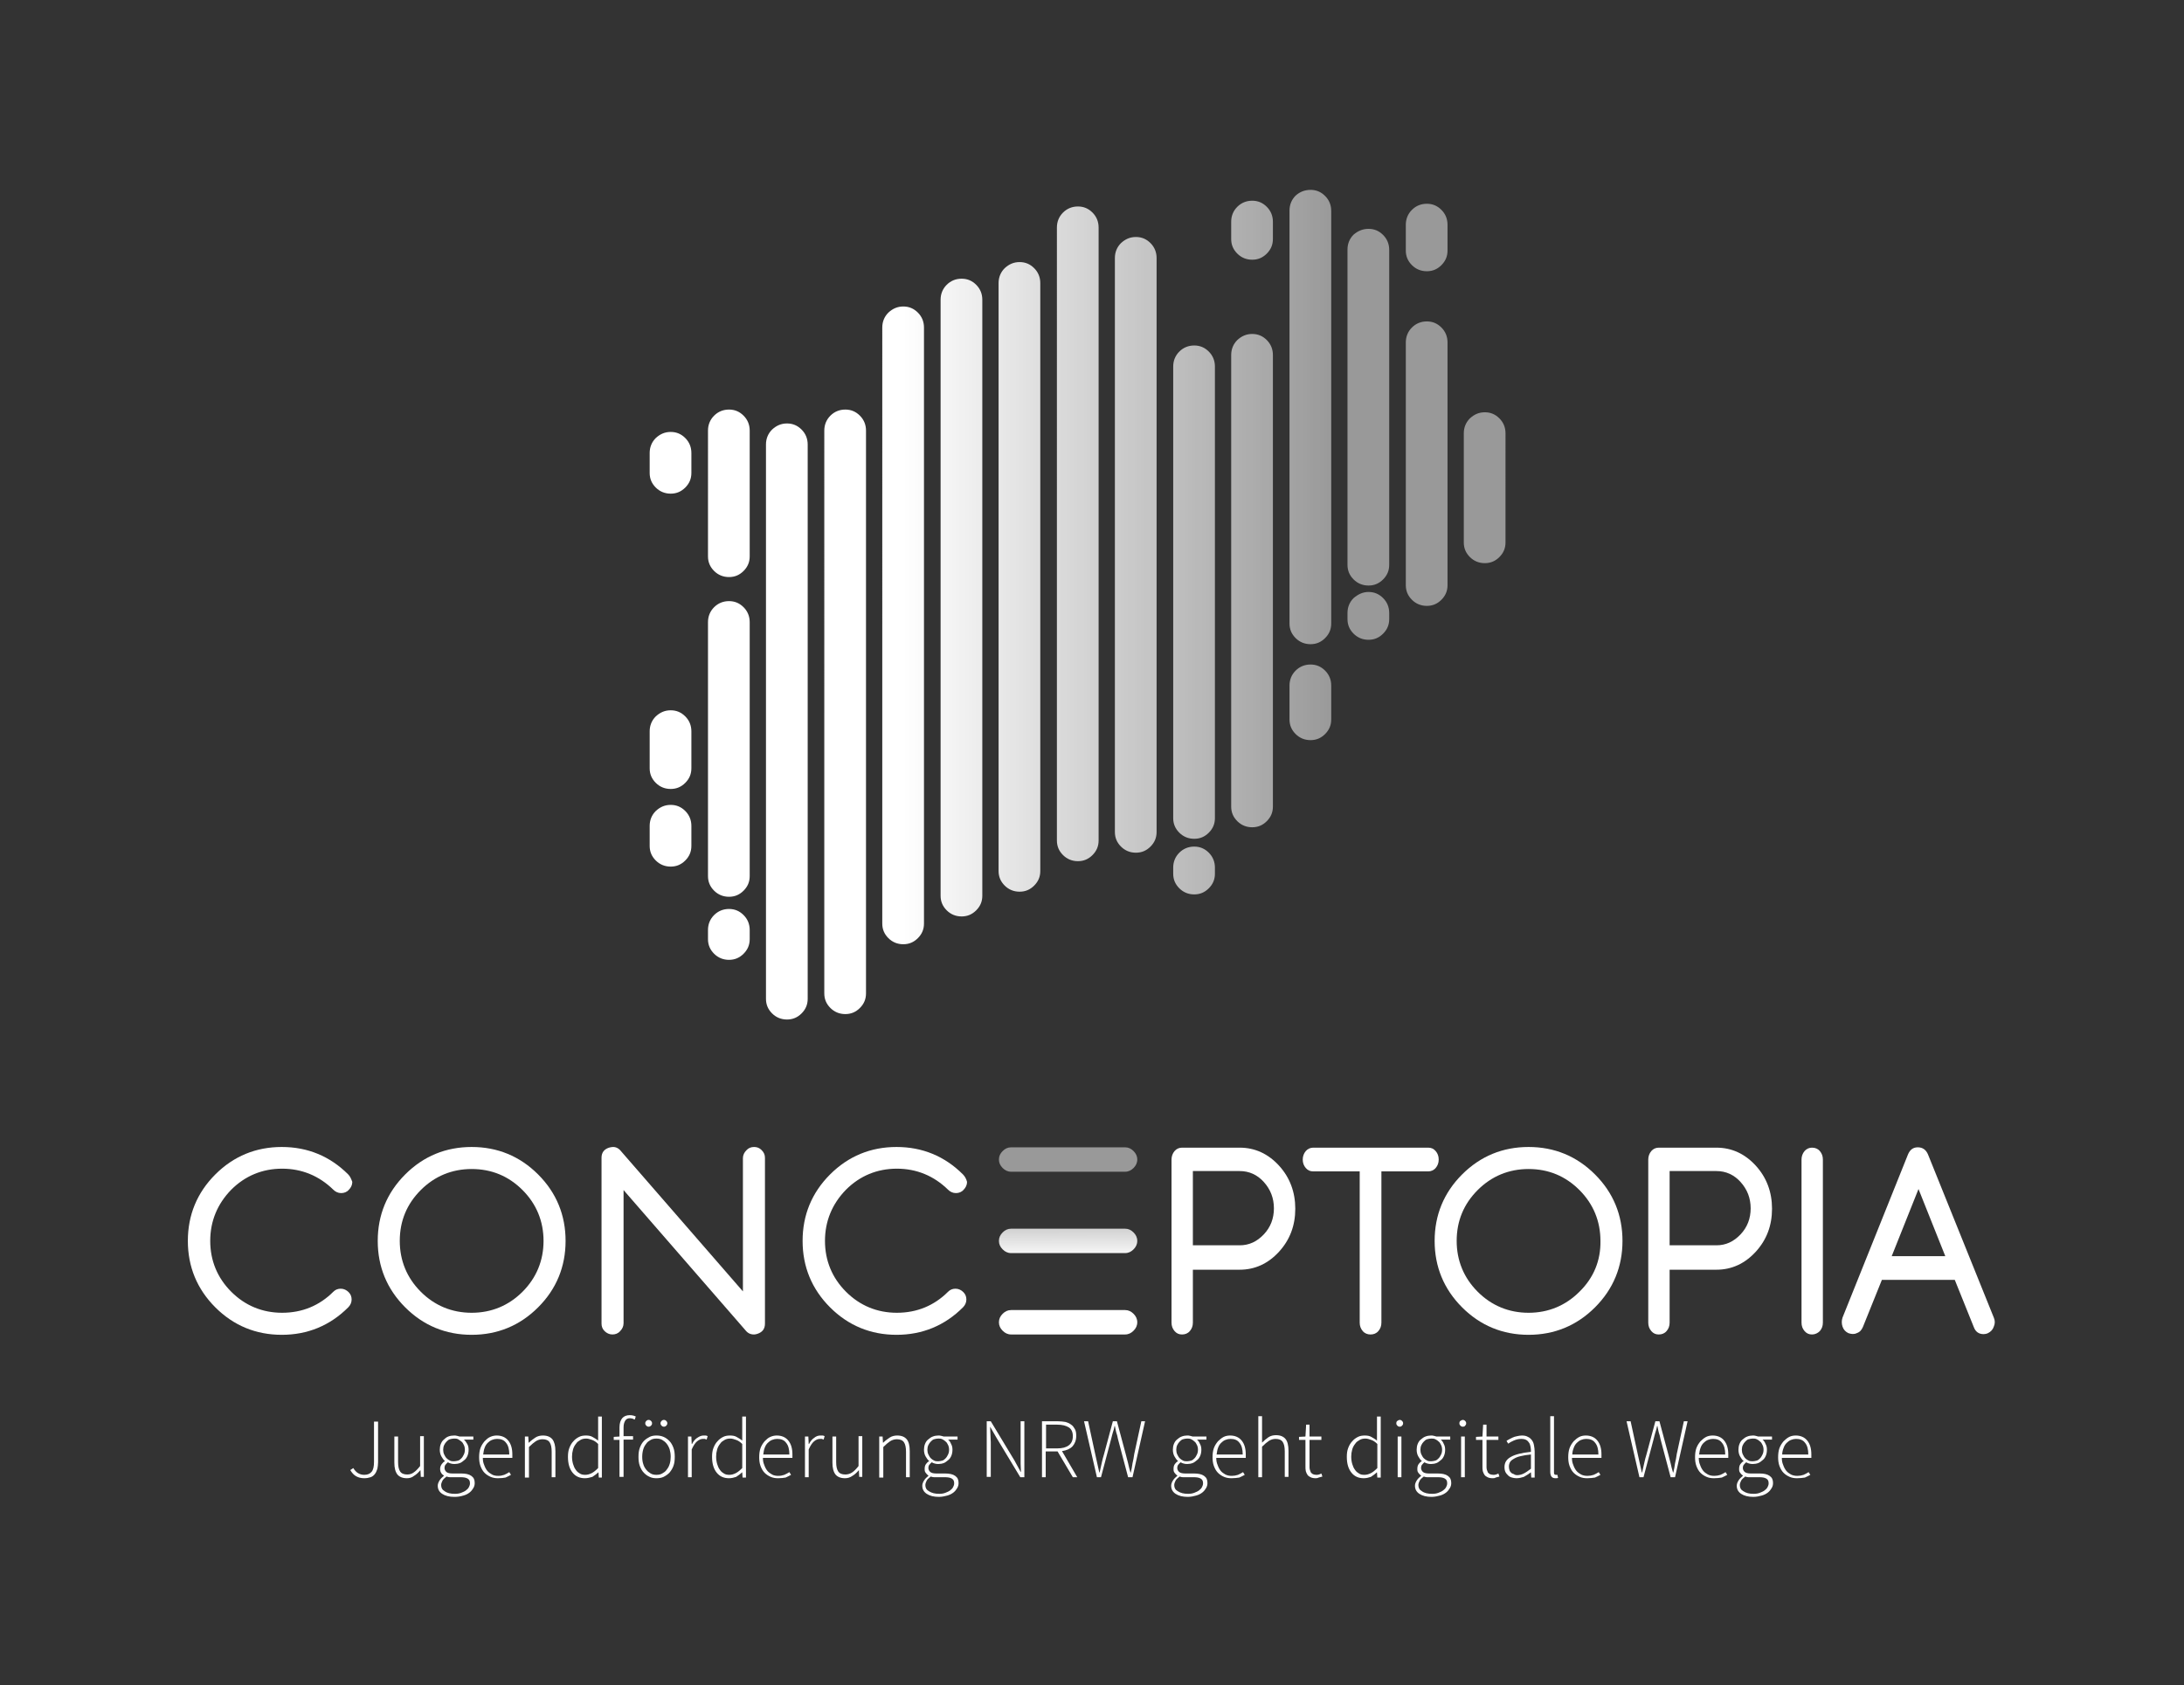 <?xml version="1.0" encoding="UTF-8"?> <!-- Generator: Adobe Illustrator 24.3.0, SVG Export Plug-In . SVG Version: 6.00 Build 0) --> <svg xmlns="http://www.w3.org/2000/svg" xmlns:xlink="http://www.w3.org/1999/xlink" version="1.1" x="0px" y="0px" viewBox="0 0 644.1 497.1" style="enable-background:new 0 0 644.1 497.1;" xml:space="preserve"><rect x="0" y="0" width="644.1" height="497.1" fill="#333333" stroke="none"/> <style type="text/css"> .st0{display:none;} .st1{display:inline;fill:url(#SVGID_1_);} .st2{display:inline;fill:url(#SVGID_2_);} .st3{display:inline;fill:url(#SVGID_3_);} .st4{display:inline;fill:url(#SVGID_4_);} .st5{display:inline;fill:url(#SVGID_5_);} .st6{display:inline;fill:url(#SVGID_6_);} .st7{display:inline;fill:url(#SVGID_7_);} .st8{display:inline;fill:url(#SVGID_8_);} .st9{display:inline;fill:url(#SVGID_9_);} .st10{display:inline;fill:url(#SVGID_10_);} .st11{fill:#FFFFFF;} .st12{fill:url(#SVGID_11_);} .st13{fill:url(#SVGID_12_);} .st14{fill:url(#SVGID_13_);} .st15{fill:url(#SVGID_14_);} .st16{fill:url(#SVGID_15_);} .st17{fill:url(#SVGID_16_);} .st18{fill:url(#SVGID_17_);} .st19{fill:#373836;} .st20{fill:url(#SVGID_18_);} .st21{fill:url(#SVGID_19_);} .st22{fill:url(#SVGID_20_);} .st23{fill:url(#SVGID_21_);} .st24{fill:url(#SVGID_22_);} .st25{fill:url(#SVGID_23_);} .st26{fill:url(#SVGID_24_);} .st27{fill:url(#SVGID_25_);} .st28{fill:url(#SVGID_26_);} .st29{fill:url(#SVGID_27_);} .st30{fill:url(#SVGID_28_);} .st31{fill:#04626B;} .st32{fill:url(#SVGID_29_);} .st33{fill:url(#SVGID_30_);} .st34{fill:url(#SVGID_31_);} .st35{fill:url(#SVGID_32_);} .st36{fill:url(#SVGID_33_);} .st37{fill:url(#SVGID_34_);} .st38{fill:url(#SVGID_35_);} .st39{fill:url(#SVGID_36_);} .st40{fill:url(#SVGID_37_);} </style> <g id="BG" class="st0"> <linearGradient id="SVGID_1_" gradientUnits="userSpaceOnUse" x1="-19.462" y1="368.974" x2="736.352" y2="102.497"> <stop offset="0.296" style="stop-color:#04626B"></stop> <stop offset="0.799" style="stop-color:#35B180"></stop> </linearGradient> <rect x="-0.1" class="st1" width="644.3" height="497.1"></rect> </g> <g id="Ebene_2"> <g> <linearGradient id="SVGID_2_" gradientUnits="userSpaceOnUse" x1="191.648" y1="178.341" x2="444.017" y2="178.341"> <stop offset="0.296" style="stop-color:#FFFFFF"></stop> <stop offset="0.799" style="stop-color:#FFFFFF;stop-opacity:0.5"></stop> </linearGradient> <path style="fill:url(#SVGID_2_);" d="M197.8,127.4c1.7,0,3.1,0.6,4.3,1.8c1.2,1.2,1.8,2.7,1.8,4.4v5.9c0,1.7-0.6,3.1-1.8,4.3 c-1.2,1.2-2.6,1.8-4.3,1.8c-1.7,0-3.2-0.6-4.4-1.8c-1.2-1.2-1.8-2.6-1.8-4.3v-5.9c0-1.7,0.6-3.2,1.8-4.4 C194.7,128,196.1,127.4,197.8,127.4z M197.8,237.4c1.7,0,3.1,0.6,4.3,1.8c1.2,1.2,1.8,2.7,1.8,4.4v5.9c0,1.7-0.6,3.1-1.8,4.3 c-1.2,1.2-2.6,1.8-4.3,1.8c-1.7,0-3.2-0.6-4.4-1.8c-1.2-1.2-1.8-2.6-1.8-4.3v-5.9c0-1.7,0.6-3.2,1.8-4.4 C194.7,238,196.1,237.4,197.8,237.4z M197.8,209.5c1.7,0,3.1,0.6,4.3,1.8c1.2,1.2,1.8,2.7,1.8,4.4v10.9c0,1.7-0.6,3.1-1.8,4.3 c-1.2,1.2-2.6,1.8-4.3,1.8c-1.7,0-3.2-0.6-4.4-1.8c-1.2-1.2-1.8-2.6-1.8-4.3v-10.9c0-1.7,0.6-3.2,1.8-4.4 C194.7,210.1,196.1,209.5,197.8,209.5z M215,120.8c1.7,0,3.1,0.6,4.3,1.8c1.2,1.2,1.8,2.7,1.8,4.4v37.1c0,1.7-0.6,3.1-1.8,4.3 c-1.2,1.2-2.6,1.8-4.3,1.8c-1.7,0-3.2-0.6-4.4-1.8c-1.2-1.2-1.8-2.6-1.8-4.3V127c0-1.7,0.6-3.2,1.8-4.4 C211.8,121.4,213.3,120.8,215,120.8z M215,177.3c1.7,0,3.1,0.6,4.3,1.8c1.2,1.2,1.8,2.7,1.8,4.4v74.9c0,1.7-0.6,3.1-1.8,4.3 c-1.2,1.2-2.6,1.8-4.3,1.8c-1.7,0-3.2-0.6-4.4-1.8c-1.2-1.2-1.8-2.6-1.8-4.3v-74.9c0-1.7,0.6-3.2,1.8-4.4S213.3,177.3,215,177.3z M215,268.1c1.7,0,3.1,0.6,4.3,1.8c1.2,1.2,1.8,2.7,1.8,4.4v2.7c0,1.7-0.6,3.1-1.8,4.3c-1.2,1.2-2.6,1.8-4.3,1.8 c-1.7,0-3.2-0.6-4.4-1.8c-1.2-1.2-1.8-2.6-1.8-4.3v-2.7c0-1.7,0.6-3.2,1.8-4.4S213.3,268.1,215,268.1z M232.1,124.9 c1.7,0,3.1,0.6,4.3,1.8c1.2,1.2,1.8,2.7,1.8,4.4v163.5c0,1.7-0.6,3.1-1.8,4.3c-1.2,1.2-2.6,1.8-4.3,1.8c-1.7,0-3.2-0.6-4.4-1.8 c-1.2-1.2-1.8-2.6-1.8-4.3V131.1c0-1.7,0.6-3.2,1.8-4.4C229,125.5,230.4,124.9,232.1,124.9z M249.3,120.8c1.7,0,3.1,0.6,4.3,1.8 c1.2,1.2,1.8,2.7,1.8,4.4v166c0,1.7-0.6,3.1-1.8,4.3c-1.2,1.2-2.6,1.8-4.3,1.8c-1.7,0-3.2-0.6-4.4-1.8c-1.2-1.2-1.8-2.6-1.8-4.3 V127c0-1.7,0.6-3.2,1.8-4.4C246.1,121.4,247.6,120.8,249.3,120.8z M266.4,90.4c1.7,0,3.1,0.6,4.3,1.8c1.2,1.2,1.8,2.7,1.8,4.4 v175.8c0,1.7-0.6,3.1-1.8,4.3c-1.2,1.2-2.6,1.8-4.3,1.8c-1.7,0-3.2-0.6-4.4-1.8c-1.2-1.2-1.8-2.6-1.8-4.3V96.6 c0-1.7,0.6-3.2,1.8-4.4C263.3,91,264.7,90.4,266.4,90.4z M283.6,82.2c1.7,0,3.1,0.6,4.3,1.8c1.2,1.2,1.8,2.7,1.8,4.4v175.8 c0,1.7-0.6,3.1-1.8,4.3c-1.2,1.2-2.6,1.8-4.3,1.8c-1.7,0-3.2-0.6-4.4-1.8c-1.2-1.2-1.8-2.6-1.8-4.3V88.4c0-1.7,0.6-3.2,1.8-4.4 C280.4,82.8,281.9,82.2,283.6,82.2z M300.7,77.3c1.7,0,3.1,0.6,4.3,1.8c1.2,1.2,1.8,2.7,1.8,4.4v173.4c0,1.7-0.6,3.1-1.8,4.3 c-1.2,1.2-2.6,1.8-4.3,1.8c-1.7,0-3.2-0.6-4.4-1.8c-1.2-1.2-1.8-2.6-1.8-4.3V83.5c0-1.7,0.6-3.2,1.8-4.4 C297.6,77.9,299,77.3,300.7,77.3z M317.9,60.9c1.7,0,3.1,0.6,4.3,1.8c1.2,1.2,1.8,2.7,1.8,4.4v180.8c0,1.7-0.6,3.1-1.8,4.3 c-1.2,1.2-2.6,1.8-4.3,1.8c-1.7,0-3.2-0.6-4.4-1.8c-1.2-1.2-1.8-2.6-1.8-4.3V67.1c0-1.7,0.6-3.2,1.8-4.4 C314.7,61.5,316.2,60.9,317.9,60.9z M335,69.9c1.7,0,3.1,0.6,4.3,1.8c1.2,1.2,1.8,2.7,1.8,4.4v169.3c0,1.7-0.6,3.1-1.8,4.3 c-1.2,1.2-2.6,1.8-4.3,1.8c-1.7,0-3.2-0.6-4.4-1.8c-1.2-1.2-1.8-2.6-1.8-4.3V76.1c0-1.7,0.6-3.2,1.8-4.4 C331.9,70.5,333.3,69.9,335,69.9z M352.2,101.9c1.7,0,3.1,0.6,4.3,1.8c1.2,1.2,1.8,2.7,1.8,4.4v133.2c0,1.7-0.6,3.1-1.8,4.3 c-1.2,1.2-2.6,1.8-4.3,1.8c-1.7,0-3.2-0.6-4.4-1.8c-1.2-1.2-1.8-2.6-1.8-4.3V108.1c0-1.7,0.6-3.2,1.8-4.4 C349,102.5,350.5,101.9,352.2,101.9z M352.2,249.7c1.7,0,3.1,0.6,4.3,1.8c1.2,1.2,1.8,2.7,1.8,4.4v1.8c0,1.7-0.6,3.1-1.8,4.3 c-1.2,1.2-2.6,1.8-4.3,1.8c-1.7,0-3.2-0.6-4.4-1.8c-1.2-1.2-1.8-2.6-1.8-4.3v-1.8c0-1.7,0.6-3.2,1.8-4.4 C349,250.3,350.5,249.7,352.2,249.7z M369.3,59.2c1.7,0,3.1,0.6,4.3,1.8c1.2,1.2,1.8,2.7,1.8,4.4v5.1c0,1.7-0.6,3.1-1.8,4.3 c-1.2,1.2-2.6,1.8-4.3,1.8c-1.7,0-3.2-0.6-4.4-1.8c-1.2-1.2-1.8-2.6-1.8-4.3v-5.1c0-1.7,0.6-3.2,1.8-4.4S367.6,59.2,369.3,59.2z M369.3,98.5c1.7,0,3.1,0.6,4.3,1.8c1.2,1.2,1.8,2.7,1.8,4.4v133.2c0,1.7-0.6,3.1-1.8,4.3c-1.2,1.2-2.6,1.8-4.3,1.8 c-1.7,0-3.2-0.6-4.4-1.8c-1.2-1.2-1.8-2.6-1.8-4.3V104.7c0-1.7,0.6-3.2,1.8-4.4C366.2,99.1,367.6,98.5,369.3,98.5z M386.5,56 c1.7,0,3.1,0.6,4.3,1.8c1.2,1.2,1.8,2.7,1.8,4.4v121.7c0,1.7-0.6,3.1-1.8,4.3c-1.2,1.2-2.6,1.8-4.3,1.8c-1.7,0-3.2-0.6-4.4-1.8 c-1.2-1.2-1.8-2.6-1.8-4.3V62.1c0-1.7,0.6-3.2,1.8-4.4C383.3,56.6,384.8,56,386.5,56z M386.5,196c1.7,0,3.1,0.6,4.3,1.8 c1.2,1.2,1.8,2.7,1.8,4.4v10c0,1.7-0.6,3.1-1.8,4.3c-1.2,1.2-2.6,1.8-4.3,1.8c-1.7,0-3.2-0.6-4.4-1.8c-1.2-1.2-1.8-2.6-1.8-4.3 v-10c0-1.7,0.6-3.2,1.8-4.4C383.3,196.6,384.8,196,386.5,196z M403.6,67.5c1.7,0,3.1,0.6,4.3,1.8c1.2,1.2,1.8,2.7,1.8,4.4v92.9 c0,1.7-0.6,3.1-1.8,4.3c-1.2,1.2-2.6,1.8-4.3,1.8c-1.7,0-3.2-0.6-4.4-1.8c-1.2-1.2-1.8-2.6-1.8-4.3V73.6c0-1.7,0.6-3.2,1.8-4.4 C400.5,68.1,401.9,67.5,403.6,67.5z M403.6,174.6c1.7,0,3.1,0.6,4.3,1.8c1.2,1.2,1.8,2.7,1.8,4.4v1.8c0,1.7-0.6,3.1-1.8,4.3 c-1.2,1.2-2.6,1.8-4.3,1.8c-1.7,0-3.2-0.6-4.4-1.8c-1.2-1.2-1.8-2.6-1.8-4.3v-1.8c0-1.7,0.6-3.2,1.8-4.4 C400.5,175.3,401.9,174.6,403.6,174.6z M420.8,60.1c1.7,0,3.1,0.6,4.3,1.8c1.2,1.2,1.8,2.7,1.8,4.4v7.6c0,1.7-0.6,3.1-1.8,4.3 c-1.2,1.2-2.6,1.8-4.3,1.8c-1.7,0-3.2-0.6-4.4-1.8c-1.2-1.2-1.8-2.6-1.8-4.3v-7.6c0-1.7,0.6-3.2,1.8-4.4S419.1,60.1,420.8,60.1z M420.8,94.8c1.7,0,3.1,0.6,4.3,1.8c1.2,1.2,1.8,2.7,1.8,4.4v71.6c0,1.7-0.6,3.1-1.8,4.3c-1.2,1.2-2.6,1.8-4.3,1.8 c-1.7,0-3.2-0.6-4.4-1.8c-1.2-1.2-1.8-2.6-1.8-4.3V101c0-1.7,0.6-3.2,1.8-4.4C417.6,95.4,419.1,94.8,420.8,94.8z M437.9,121.6 c1.7,0,3.1,0.6,4.3,1.8c1.2,1.2,1.8,2.7,1.8,4.4V160c0,1.7-0.6,3.1-1.8,4.3c-1.2,1.2-2.6,1.8-4.3,1.8c-1.7,0-3.2-0.6-4.4-1.8 c-1.2-1.2-1.8-2.6-1.8-4.3v-32.2c0-1.7,0.6-3.2,1.8-4.4C434.8,122.2,436.2,121.6,437.9,121.6z"></path> <g> <path class="st11" d="M102.7,346.4c-5.4-5.4-12-8.1-19.6-8.1c-7.6,0-14.2,2.7-19.6,8.1c-5.4,5.4-8.1,12-8.1,19.6 c0,7.6,2.7,14.2,8.1,19.6c5.4,5.4,12,8.1,19.6,8.1c7.6,0,14.2-2.7,19.6-8.1c0.6-0.6,1-1.4,1-2.3c0-0.9-0.3-1.6-0.9-2.2 c-0.6-0.6-1.4-1-2.3-1c-0.9,0-1.6,0.3-2.2,0.9c-4.1,4.1-9.2,6.2-15.1,6.2c-5.8,0-10.9-2.1-15-6.2c-4.1-4.1-6.2-9.2-6.2-15 c0-5.8,2.1-10.9,6.2-15.1c4.1-4.1,9.2-6.2,15-6.2c5.8,0,10.9,2.1,15.1,6.2c0.6,0.6,1.4,1,2.3,1c0.9,0,1.7-0.3,2.3-1 c0.6-0.6,1-1.4,1-2.3C103.6,347.8,103.3,347,102.7,346.4z"></path> <path class="st11" d="M139.1,338.3c-7.6,0-14.2,2.7-19.6,8.1c-5.4,5.4-8.1,12-8.1,19.6c0,7.6,2.7,14.2,8.1,19.6 c5.4,5.4,12,8.1,19.6,8.1c7.6,0,14.2-2.7,19.6-8.1c5.4-5.4,8.1-12,8.1-19.6c0-7.6-2.7-14.2-8.1-19.6 C153.3,341,146.7,338.3,139.1,338.3z M154.1,381c-4.1,4.1-9.2,6.2-15,6.2c-5.8,0-10.9-2.1-15-6.2c-4.1-4.1-6.2-9.2-6.2-15 c0-5.9,2.1-10.9,6.2-15c4.1-4.1,9.2-6.2,15-6.2c5.9,0,10.9,2.1,15,6.2c4.1,4.1,6.2,9.2,6.2,15C160.3,371.8,158.2,376.9,154.1,381 z"></path> <path class="st11" d="M222.4,338.3c-0.9,0-1.7,0.3-2.3,1c-0.6,0.6-1,1.4-1,2.3V380v0.9l-0.6-0.7l-35.3-40.6 c-0.7-0.9-1.5-1.3-2.4-1.3c-0.4,0-0.8,0.1-1.2,0.2c-1.5,0.5-2.2,1.5-2.2,3v48.9c0,0.9,0.3,1.6,0.9,2.2c0.6,0.6,1.4,1,2.3,1 c0.9,0,1.7-0.3,2.3-1c0.6-0.6,1-1.4,1-2.3V352V351l0.6,0.7l35.3,40.6c0.7,0.9,1.5,1.3,2.6,1.3c0.3,0,0.7-0.1,1-0.2 c1.5-0.5,2.2-1.5,2.2-3v-48.9c0-0.9-0.3-1.6-1-2.3C224,338.6,223.3,338.3,222.4,338.3z"></path> <path class="st11" d="M284,346.4c-5.4-5.4-12-8.1-19.6-8.1c-7.6,0-14.2,2.7-19.6,8.1c-5.4,5.4-8.1,12-8.1,19.6 c0,7.6,2.7,14.2,8.1,19.6c5.4,5.4,12,8.1,19.6,8.1c7.6,0,14.2-2.7,19.6-8.1c0.6-0.6,1-1.4,1-2.3c0-0.9-0.3-1.6-0.9-2.2 c-0.6-0.6-1.4-1-2.3-1c-0.9,0-1.6,0.3-2.2,0.9c-4.1,4.1-9.2,6.2-15.1,6.2c-5.8,0-10.9-2.1-15-6.2c-4.1-4.1-6.2-9.2-6.2-15 c0-5.8,2.1-10.9,6.2-15.1c4.1-4.1,9.2-6.2,15-6.2c5.8,0,10.9,2.1,15.1,6.2c0.6,0.6,1.4,1,2.3,1c0.9,0,1.7-0.3,2.3-1 c0.6-0.6,1-1.4,1-2.3C285,347.8,284.6,347,284,346.4z"></path> <linearGradient id="SVGID_3_" gradientUnits="userSpaceOnUse" x1="315.043" y1="383.351" x2="314.959" y2="343.256"> <stop offset="0.296" style="stop-color:#FFFFFF"></stop> <stop offset="0.799" style="stop-color:#FFFFFF;stop-opacity:0.5"></stop> </linearGradient> <path style="fill:url(#SVGID_3_);" d="M331.8,338.4c1,0,1.8,0.4,2.5,1.1s1.1,1.5,1.1,2.5c0,1-0.4,1.8-1.1,2.5s-1.5,1.1-2.5,1.1 h-33.6c-1,0-1.8-0.4-2.5-1.1c-0.7-0.7-1.1-1.5-1.1-2.5c0-1,0.4-1.8,1.1-2.5c0.7-0.7,1.5-1.1,2.5-1.1H331.8z M298.2,362.4 c-1,0-1.8,0.4-2.5,1.1c-0.7,0.7-1.1,1.5-1.1,2.5c0,1,0.4,1.8,1.1,2.5c0.7,0.7,1.5,1.1,2.5,1.1h33.6c1,0,1.8-0.4,2.5-1.1 s1.1-1.5,1.1-2.5c0-1-0.4-1.8-1.1-2.5s-1.5-1.1-2.5-1.1H298.2z M334.3,387.5c-0.7-0.7-1.5-1.1-2.5-1.1h-33.6 c-1,0-1.8,0.4-2.5,1.1c-0.7,0.7-1.1,1.5-1.1,2.5c0,1,0.4,1.8,1.1,2.5c0.7,0.7,1.5,1.1,2.5,1.1h33.6c1,0,1.8-0.4,2.5-1.1 c0.7-0.7,1.1-1.5,1.1-2.5C335.4,389,335,388.2,334.3,387.5z"></path> <path class="st11" d="M351.8,390.1c0,1-0.3,1.8-0.9,2.5c-0.6,0.7-1.4,1-2.3,1c-0.9,0-1.6-0.3-2.2-1c-0.6-0.7-0.9-1.5-0.9-2.5 v-48.1c0-0.9,0.3-1.8,0.9-2.5c0.6-0.7,1.4-1,2.2-1h17c4.5,0,8.4,1.8,11.6,5.3c3.2,3.5,4.8,7.8,4.8,12.7c0,5-1.6,9.2-4.8,12.7 c-3.2,3.5-7.1,5.3-11.6,5.3h-13.8V390.1z M375.7,356.4c0-3-1-5.6-3-7.8c-1.9-2.1-4.3-3.2-7.1-3.2h-13.8v21.9h13.8 c2.8,0,5.1-1.1,7.1-3.2C374.7,362,375.7,359.4,375.7,356.4z"></path> <path class="st11" d="M387.3,345.5c-0.9,0-1.6-0.3-2.2-1c-0.6-0.7-0.9-1.5-0.9-2.5c0-0.9,0.3-1.8,0.9-2.5c0.6-0.7,1.4-1,2.2-1 h33.9c0.9,0,1.6,0.3,2.2,1c0.6,0.7,0.9,1.5,0.9,2.5c0,1-0.3,1.8-0.9,2.5c-0.6,0.7-1.4,1-2.2,1h-13.8v44.6c0,1-0.3,1.8-0.9,2.5 c-0.6,0.7-1.4,1-2.3,1c-0.9,0-1.7-0.3-2.3-1c-0.6-0.7-0.9-1.5-0.9-2.5v-44.6H387.3z"></path> <path class="st11" d="M492.4,390.1c0,1-0.3,1.8-0.9,2.5c-0.6,0.7-1.4,1-2.3,1c-0.9,0-1.6-0.3-2.2-1c-0.6-0.7-0.9-1.5-0.9-2.5 v-48.1c0-0.9,0.3-1.8,0.9-2.5c0.6-0.7,1.4-1,2.2-1h17c4.5,0,8.4,1.8,11.6,5.3c3.2,3.5,4.8,7.8,4.8,12.7c0,5-1.6,9.2-4.8,12.7 c-3.2,3.5-7.1,5.3-11.6,5.3h-13.8V390.1z M516.3,356.4c0-3-1-5.6-3-7.8c-1.9-2.1-4.3-3.2-7.1-3.2h-13.8v21.9h13.8 c2.8,0,5.1-1.1,7.1-3.2C515.3,362,516.3,359.4,516.3,356.4z"></path> <path class="st11" d="M534.4,393.6c-0.9,0-1.6-0.3-2.2-1c-0.6-0.7-0.9-1.5-0.9-2.5v-48.1c0-0.9,0.3-1.8,0.9-2.5 c0.6-0.7,1.4-1,2.2-1c0.9,0,1.7,0.3,2.3,1c0.6,0.7,0.9,1.5,0.9,2.5v48.1c0,1-0.3,1.8-0.9,2.5 C536.1,393.2,535.3,393.6,534.4,393.6z"></path> <path class="st11" d="M588,388.6c0.4,0.9,0.4,1.8,0,2.7c-0.3,0.9-0.9,1.5-1.7,1.9c-0.4,0.2-0.9,0.3-1.3,0.3 c-1.4,0-2.4-0.7-2.9-2.1l-5.6-13.9h-21.5l-5.6,13.9c-0.4,0.9-0.9,1.5-1.8,1.8c-0.8,0.4-1.6,0.3-2.5,0c-0.8-0.4-1.4-1-1.7-1.9 c-0.3-0.9-0.3-1.8,0-2.7l19.3-48.1c0.6-1.4,1.5-2.1,2.9-2.1c1.4,0,2.4,0.7,3,2.1L588,388.6z M573.7,370.5l-7.9-19.8l-7.9,19.8 H573.7z"></path> <path class="st11" d="M450.8,338.3c-7.6,0-14.2,2.7-19.6,8.1c-5.4,5.4-8.1,12-8.1,19.6c0,7.6,2.7,14.2,8.1,19.6 c5.4,5.4,12,8.1,19.6,8.1c7.6,0,14.2-2.7,19.6-8.1c5.4-5.4,8.1-12,8.1-19.6c0-7.6-2.7-14.2-8.1-19.6 C465,341,458.4,338.3,450.8,338.3z M465.8,381c-4.1,4.1-9.2,6.2-15,6.2c-5.8,0-10.9-2.1-15-6.2c-4.1-4.1-6.2-9.2-6.2-15 c0-5.9,2.1-10.9,6.2-15c4.1-4.1,9.2-6.2,15-6.2c5.9,0,10.9,2.1,15,6.2c4.1,4.1,6.2,9.2,6.2,15C472.1,371.8,470,376.9,465.8,381z"></path> </g> <g> <path class="st11" d="M107.4,436c-0.9,0-1.7-0.2-2.4-0.6c-0.7-0.4-1.2-1-1.7-1.8l0.9-0.6c0.4,0.7,0.9,1.2,1.4,1.5 c0.5,0.3,1.1,0.5,1.8,0.5c1,0,1.7-0.3,2.2-0.9s0.7-1.6,0.7-2.9v-11.9h1.2v12c0,0.7-0.1,1.3-0.2,1.9c-0.2,0.6-0.4,1.1-0.7,1.5 s-0.7,0.8-1.3,1S108.1,436,107.4,436z"></path> <path class="st11" d="M120,436c-1.3,0-2.2-0.4-2.8-1.1c-0.6-0.8-0.9-1.9-0.9-3.5v-7.7h1.1v7.5c0,1.3,0.2,2.2,0.6,2.8 s1.1,0.9,2.1,0.9c0.7,0,1.4-0.2,1.9-0.6c0.6-0.4,1.2-1,1.9-1.9v-8.8h1.1v12h-0.9l-0.1-2h0c-0.6,0.7-1.2,1.3-1.9,1.7 C121.5,435.8,120.8,436,120,436z"></path> <path class="st11" d="M134,441.5c-1.5,0-2.7-0.3-3.6-0.9c-0.9-0.6-1.3-1.4-1.3-2.4c0-0.5,0.2-1,0.5-1.5s0.8-1,1.3-1.4v-0.1 c-0.3-0.2-0.6-0.4-0.8-0.8c-0.2-0.3-0.3-0.7-0.3-1.2c0-0.5,0.2-1,0.5-1.4s0.6-0.7,0.9-0.8v-0.1c-0.4-0.3-0.7-0.8-1-1.3 s-0.5-1.2-0.5-2c0-0.6,0.1-1.2,0.3-1.7c0.2-0.5,0.5-1,0.9-1.3c0.4-0.4,0.8-0.7,1.3-0.9s1.1-0.3,1.7-0.3c0.3,0,0.6,0,0.9,0.1 c0.3,0.1,0.5,0.1,0.7,0.2h4.1v0.9h-2.8c0.4,0.3,0.7,0.8,1,1.3c0.3,0.5,0.4,1.1,0.4,1.7c0,0.6-0.1,1.2-0.3,1.7s-0.5,1-0.9,1.3 s-0.8,0.7-1.3,0.9c-0.5,0.2-1.1,0.3-1.6,0.3c-0.3,0-0.7,0-1-0.1c-0.4-0.1-0.7-0.2-1-0.4c-0.3,0.2-0.5,0.5-0.7,0.7s-0.3,0.6-0.3,1 c0,0.4,0.2,0.8,0.5,1.1s0.9,0.5,1.8,0.5h2.6c1.3,0,2.3,0.2,3,0.7s1,1.1,1,2.1c0,0.5-0.1,1-0.4,1.5s-0.6,0.9-1.1,1.3 c-0.5,0.4-1.1,0.7-1.8,0.9C135.7,441.4,134.9,441.5,134,441.5z M134.2,440.6c0.7,0,1.3-0.1,1.8-0.3s1-0.4,1.4-0.7 c0.4-0.3,0.7-0.6,0.9-1c0.2-0.4,0.3-0.7,0.3-1.1c0-0.7-0.2-1.1-0.7-1.4c-0.5-0.3-1.2-0.4-2.1-0.4h-2.6c-0.1,0-0.3,0-0.6,0 c-0.3,0-0.6-0.1-0.9-0.2c-0.5,0.4-1,0.8-1.2,1.2s-0.4,0.9-0.4,1.3c0,0.8,0.3,1.4,1,1.8C131.9,440.4,132.9,440.6,134.2,440.6z M133.9,431c0.4,0,0.8-0.1,1.2-0.2s0.7-0.4,1-0.7s0.5-0.7,0.7-1.1c0.2-0.4,0.3-0.9,0.3-1.4s-0.1-1-0.3-1.4 c-0.2-0.4-0.4-0.8-0.7-1s-0.6-0.5-1-0.7c-0.4-0.2-0.8-0.2-1.2-0.2c-0.4,0-0.8,0.1-1.2,0.2s-0.7,0.4-1,0.7s-0.5,0.6-0.7,1 c-0.2,0.4-0.3,0.9-0.3,1.4c0,0.5,0.1,1,0.3,1.4c0.2,0.4,0.4,0.8,0.7,1.1c0.3,0.3,0.6,0.5,1,0.7S133.4,431,133.9,431z"></path> <path class="st11" d="M146.9,436c-0.8,0-1.5-0.1-2.2-0.4s-1.3-0.7-1.8-1.2s-0.9-1.2-1.2-2c-0.3-0.8-0.4-1.7-0.4-2.6 s0.1-1.9,0.4-2.7c0.3-0.8,0.7-1.4,1.2-2c0.5-0.5,1-1,1.7-1.3s1.3-0.4,1.9-0.4c1.4,0,2.6,0.5,3.4,1.5c0.8,1,1.2,2.3,1.2,4.1 c0,0.2,0,0.3,0,0.5c0,0.1,0,0.3,0,0.5h-8.7c0,0.8,0.1,1.4,0.4,2.1c0.2,0.6,0.5,1.2,0.9,1.7s0.9,0.8,1.4,1.1 c0.5,0.3,1.2,0.4,1.8,0.4c0.7,0,1.2-0.1,1.8-0.3c0.5-0.2,1-0.5,1.5-0.8l0.5,0.8c-0.5,0.3-1,0.5-1.6,0.8 C148.6,435.9,147.8,436,146.9,436z M142.5,429h7.7c0-1.5-0.3-2.7-1-3.5c-0.6-0.8-1.5-1.1-2.6-1.1c-0.5,0-1,0.1-1.5,0.3 c-0.5,0.2-0.9,0.5-1.3,0.9s-0.7,0.9-0.9,1.5C142.7,427.6,142.6,428.3,142.5,429z"></path> <path class="st11" d="M154.8,435.7v-12h1l0.1,1.8h0.1c0.6-0.6,1.3-1.1,1.9-1.5s1.4-0.6,2.2-0.6c1.3,0,2.2,0.4,2.8,1.1 c0.6,0.8,0.9,1.9,0.9,3.5v7.7h-1.1v-7.5c0-1.3-0.2-2.2-0.6-2.8s-1.1-0.9-2.1-0.9c-0.7,0-1.4,0.2-2,0.6s-1.2,0.9-2,1.7v9H154.8z"></path> <path class="st11" d="M172.5,436c-1.5,0-2.7-0.5-3.6-1.6c-0.9-1.1-1.4-2.6-1.4-4.7c0-1,0.1-1.8,0.4-2.6c0.3-0.8,0.7-1.5,1.2-2 c0.5-0.6,1.1-1,1.7-1.3s1.3-0.4,2-0.4c0.7,0,1.4,0.1,1.9,0.4c0.5,0.3,1.1,0.6,1.7,1.1l0-2.2v-4.9h1.1v18h-0.9l-0.1-1.5h-0.1 c-0.5,0.5-1.1,0.9-1.7,1.3C174,435.8,173.3,436,172.5,436z M172.6,435c0.7,0,1.3-0.2,1.9-0.5s1.2-0.8,1.9-1.5v-7.1 c-0.6-0.6-1.2-1-1.8-1.2c-0.6-0.2-1.1-0.4-1.7-0.4c-0.6,0-1.2,0.1-1.7,0.4c-0.5,0.3-1,0.6-1.3,1.1c-0.4,0.5-0.7,1-0.9,1.7 c-0.2,0.7-0.3,1.4-0.3,2.1c0,0.8,0.1,1.5,0.3,2.2c0.2,0.6,0.4,1.2,0.8,1.7c0.3,0.5,0.7,0.8,1.2,1.1 C171.4,434.9,172,435,172.6,435z"></path> <path class="st11" d="M182.7,435.7v-11H181v-0.9l1.7-0.1V421c0-1.2,0.3-2.1,0.8-2.7s1.3-0.9,2.2-0.9c0.6,0,1.2,0.1,1.8,0.4 l-0.3,0.9c-0.3-0.1-0.5-0.2-0.7-0.3c-0.2,0-0.5-0.1-0.7-0.1c-0.6,0-1.1,0.2-1.4,0.7c-0.3,0.5-0.5,1.1-0.5,2v2.6h2.8v1h-2.8v11 H182.7z"></path> <path class="st11" d="M193.6,436c-0.7,0-1.4-0.1-2-0.4c-0.7-0.3-1.2-0.7-1.7-1.2s-0.9-1.2-1.2-2c-0.3-0.8-0.4-1.7-0.4-2.7 s0.1-1.9,0.4-2.7c0.3-0.8,0.7-1.5,1.2-2c0.5-0.5,1.1-0.9,1.7-1.2c0.6-0.3,1.3-0.4,2-0.4s1.4,0.1,2.1,0.4s1.2,0.7,1.7,1.2 c0.5,0.5,0.9,1.2,1.2,2c0.3,0.8,0.4,1.7,0.4,2.7s-0.1,1.9-0.4,2.7c-0.3,0.8-0.7,1.4-1.2,2c-0.5,0.5-1.1,0.9-1.7,1.2 S194.3,436,193.6,436z M193.6,435c0.6,0,1.2-0.1,1.7-0.4c0.5-0.3,1-0.6,1.3-1.1c0.4-0.5,0.7-1,0.9-1.7c0.2-0.6,0.3-1.4,0.3-2.1 c0-0.8-0.1-1.5-0.3-2.2c-0.2-0.6-0.5-1.2-0.9-1.7c-0.4-0.5-0.8-0.8-1.3-1.1c-0.5-0.3-1.1-0.4-1.7-0.4s-1.2,0.1-1.7,0.4 c-0.5,0.3-1,0.6-1.3,1.1c-0.4,0.5-0.7,1-0.9,1.7c-0.2,0.7-0.3,1.4-0.3,2.2c0,0.8,0.1,1.5,0.3,2.1c0.2,0.7,0.5,1.2,0.9,1.7 c0.4,0.5,0.8,0.8,1.3,1.1C192.4,434.9,193,435,193.6,435z M191.3,420.8c-0.3,0-0.5-0.1-0.7-0.3c-0.2-0.2-0.3-0.4-0.3-0.7 s0.1-0.5,0.3-0.7c0.2-0.2,0.4-0.3,0.7-0.3c0.3,0,0.5,0.1,0.7,0.3c0.2,0.2,0.3,0.4,0.3,0.7s-0.1,0.5-0.3,0.7 C191.8,420.7,191.6,420.8,191.3,420.8z M195.8,420.8c-0.3,0-0.5-0.1-0.7-0.3c-0.2-0.2-0.3-0.4-0.3-0.7s0.1-0.5,0.3-0.7 c0.2-0.2,0.4-0.3,0.7-0.3s0.5,0.1,0.7,0.3c0.2,0.2,0.3,0.4,0.3,0.7s-0.1,0.5-0.3,0.7C196.3,420.7,196.1,420.8,195.8,420.8z"></path> <path class="st11" d="M202.9,435.7v-12h1l0.1,2.2h0.1c0.4-0.8,0.9-1.4,1.5-1.8s1.2-0.7,1.9-0.7c0.2,0,0.4,0,0.6,0 s0.4,0.1,0.6,0.2l-0.3,1c-0.2-0.1-0.4-0.1-0.5-0.2c-0.1,0-0.3,0-0.6,0c-0.5,0-1.1,0.2-1.7,0.7c-0.6,0.5-1.1,1.3-1.6,2.4v8.2 H202.9z"></path> <path class="st11" d="M215,436c-1.5,0-2.7-0.5-3.6-1.6c-0.9-1.1-1.4-2.6-1.4-4.7c0-1,0.1-1.8,0.4-2.6c0.3-0.8,0.7-1.5,1.2-2 c0.5-0.6,1.1-1,1.7-1.3s1.3-0.4,2-0.4c0.7,0,1.4,0.1,1.9,0.4c0.5,0.3,1.1,0.6,1.7,1.1l0-2.2v-4.9h1.1v18H219l-0.1-1.5h-0.1 c-0.5,0.5-1.1,0.9-1.7,1.3C216.5,435.8,215.8,436,215,436z M215.1,435c0.7,0,1.3-0.2,1.9-0.5s1.2-0.8,1.9-1.5v-7.1 c-0.6-0.6-1.2-1-1.8-1.2c-0.6-0.2-1.1-0.4-1.7-0.4c-0.6,0-1.2,0.1-1.7,0.4c-0.5,0.3-1,0.6-1.3,1.1c-0.4,0.5-0.7,1-0.9,1.7 c-0.2,0.7-0.3,1.4-0.3,2.1c0,0.8,0.1,1.5,0.3,2.2c0.2,0.6,0.4,1.2,0.8,1.7c0.3,0.5,0.7,0.8,1.2,1.1 C213.9,434.9,214.5,435,215.1,435z"></path> <path class="st11" d="M229.5,436c-0.8,0-1.5-0.1-2.2-0.4s-1.3-0.7-1.8-1.2s-0.9-1.2-1.2-2c-0.3-0.8-0.4-1.7-0.4-2.6 s0.1-1.9,0.4-2.7c0.3-0.8,0.7-1.4,1.2-2c0.5-0.5,1-1,1.7-1.3s1.3-0.4,1.9-0.4c1.4,0,2.6,0.5,3.4,1.5c0.8,1,1.2,2.3,1.2,4.1 c0,0.2,0,0.3,0,0.5c0,0.1,0,0.3,0,0.5h-8.7c0,0.8,0.1,1.4,0.4,2.1c0.2,0.6,0.5,1.2,0.9,1.7s0.9,0.8,1.4,1.1 c0.5,0.3,1.2,0.4,1.8,0.4c0.7,0,1.2-0.1,1.8-0.3c0.5-0.2,1-0.5,1.5-0.8l0.5,0.8c-0.5,0.3-1,0.5-1.6,0.8 C231.1,435.9,230.4,436,229.5,436z M225.1,429h7.7c0-1.5-0.3-2.7-1-3.5c-0.6-0.8-1.5-1.1-2.6-1.1c-0.5,0-1,0.1-1.5,0.3 c-0.5,0.2-0.9,0.5-1.3,0.9s-0.7,0.9-0.9,1.5C225.3,427.6,225.2,428.3,225.1,429z"></path> <path class="st11" d="M237.4,435.7v-12h1l0.1,2.2h0.1c0.4-0.8,0.9-1.4,1.5-1.8c0.6-0.5,1.2-0.7,1.9-0.7c0.2,0,0.4,0,0.6,0 c0.2,0,0.4,0.1,0.6,0.2l-0.3,1c-0.2-0.1-0.4-0.1-0.5-0.2c-0.2,0-0.3,0-0.6,0c-0.5,0-1.1,0.2-1.7,0.7c-0.6,0.5-1.1,1.3-1.6,2.4 v8.2H237.4z"></path> <path class="st11" d="M249.2,436c-1.3,0-2.2-0.4-2.8-1.1c-0.6-0.8-0.9-1.9-0.9-3.5v-7.7h1.1v7.5c0,1.3,0.2,2.2,0.6,2.8 s1.1,0.9,2.1,0.9c0.7,0,1.4-0.2,2-0.6c0.6-0.4,1.2-1,1.9-1.9v-8.8h1.1v12h-0.9l-0.1-2h0c-0.6,0.7-1.2,1.3-1.9,1.7 C250.7,435.8,250,436,249.2,436z"></path> <path class="st11" d="M259.3,435.7v-12h1l0.1,1.8h0.1c0.6-0.6,1.3-1.1,1.9-1.5c0.6-0.4,1.4-0.6,2.2-0.6c1.3,0,2.2,0.4,2.8,1.1 s0.9,1.9,0.9,3.5v7.7h-1.1v-7.5c0-1.3-0.2-2.2-0.6-2.8s-1.1-0.9-2.1-0.9c-0.7,0-1.4,0.2-2,0.6c-0.6,0.4-1.2,0.9-2,1.7v9H259.3z"></path> <path class="st11" d="M276.9,441.5c-1.5,0-2.7-0.3-3.6-0.9c-0.9-0.6-1.3-1.4-1.3-2.4c0-0.5,0.2-1,0.5-1.5c0.3-0.5,0.8-1,1.3-1.4 v-0.1c-0.3-0.2-0.5-0.4-0.8-0.8s-0.3-0.7-0.3-1.2c0-0.5,0.1-1,0.4-1.4c0.3-0.4,0.6-0.7,0.9-0.8v-0.1c-0.4-0.3-0.7-0.8-1-1.3 s-0.5-1.2-0.5-2c0-0.6,0.1-1.2,0.3-1.7c0.2-0.5,0.5-1,0.9-1.3s0.8-0.7,1.4-0.9c0.5-0.2,1.1-0.3,1.6-0.3c0.3,0,0.6,0,0.9,0.1 c0.3,0.1,0.5,0.1,0.7,0.2h4.1v0.9h-2.8c0.4,0.3,0.7,0.8,0.9,1.3c0.3,0.5,0.4,1.1,0.4,1.7c0,0.6-0.1,1.2-0.3,1.7 c-0.2,0.5-0.5,1-0.9,1.3s-0.8,0.7-1.3,0.9c-0.5,0.2-1.1,0.3-1.6,0.3c-0.3,0-0.7,0-1-0.1c-0.4-0.1-0.7-0.2-1-0.4 c-0.3,0.2-0.5,0.5-0.7,0.7s-0.3,0.6-0.3,1c0,0.4,0.2,0.8,0.5,1.1s0.9,0.5,1.8,0.5h2.6c1.3,0,2.3,0.2,3,0.7s1,1.1,1,2.1 c0,0.5-0.1,1-0.4,1.5s-0.6,0.9-1.1,1.3s-1.1,0.7-1.8,0.9S277.8,441.5,276.9,441.5z M277,440.6c0.7,0,1.3-0.1,1.8-0.3 s1-0.4,1.4-0.7c0.4-0.3,0.7-0.6,0.9-1c0.2-0.4,0.3-0.7,0.3-1.1c0-0.7-0.2-1.1-0.7-1.4s-1.2-0.4-2.1-0.4h-2.6c-0.1,0-0.3,0-0.6,0 c-0.3,0-0.6-0.1-0.9-0.2c-0.5,0.4-1,0.8-1.2,1.2s-0.4,0.9-0.4,1.3c0,0.8,0.3,1.4,1,1.8C274.8,440.4,275.8,440.6,277,440.6z M276.7,431c0.4,0,0.8-0.1,1.2-0.2s0.7-0.4,1-0.7s0.5-0.7,0.7-1.1c0.2-0.4,0.3-0.9,0.3-1.4s-0.1-1-0.3-1.4 c-0.2-0.4-0.4-0.8-0.7-1c-0.3-0.3-0.6-0.5-1-0.7c-0.4-0.2-0.8-0.2-1.2-0.2c-0.4,0-0.8,0.1-1.2,0.2s-0.7,0.4-1,0.7s-0.5,0.6-0.7,1 c-0.2,0.4-0.3,0.9-0.3,1.4c0,0.5,0.1,1,0.3,1.4c0.2,0.4,0.4,0.8,0.7,1.1s0.6,0.5,1,0.7S276.3,431,276.7,431z"></path> <path class="st11" d="M291,435.7v-16.5h1.2l7,11.6l1.8,3.3h0.1c0-0.8-0.1-1.6-0.1-2.4c0-0.8,0-1.6,0-2.4v-10.1h1.1v16.5h-1.2 l-7-11.6l-1.9-3.3H292c0,0.8,0.1,1.6,0.1,2.3c0,0.8,0.1,1.5,0.1,2.3v10.2H291z"></path> <path class="st11" d="M307.3,435.7v-16.5h4.7c0.8,0,1.6,0.1,2.2,0.2c0.7,0.2,1.2,0.4,1.7,0.8c0.5,0.3,0.8,0.8,1.1,1.3 c0.3,0.5,0.4,1.2,0.4,2c0,1.3-0.4,2.3-1.1,3.1c-0.8,0.8-1.8,1.2-3.1,1.4l4.5,7.7h-1.3l-4.5-7.6h-3.5v7.6H307.3z M308.5,427.2h3.3 c1.5,0,2.6-0.3,3.4-0.9c0.8-0.6,1.2-1.5,1.2-2.7c0-1.2-0.4-2.1-1.2-2.6c-0.8-0.5-1.9-0.8-3.4-0.8h-3.3V427.2z"></path> <path class="st11" d="M323.5,435.7l-3.8-16.5h1.2l2.1,9.7c0.2,0.9,0.4,1.8,0.6,2.7c0.2,0.9,0.4,1.8,0.6,2.7h0.1 c0.2-0.9,0.4-1.8,0.6-2.7c0.2-0.9,0.4-1.8,0.7-2.7l2.6-9.7h1.2l2.6,9.7c0.2,0.9,0.5,1.8,0.7,2.7c0.2,0.9,0.4,1.8,0.7,2.7h0.1 c0.2-0.9,0.4-1.8,0.5-2.7c0.2-0.9,0.4-1.8,0.5-2.7l2.1-9.7h1.1l-3.7,16.5h-1.3l-3-11.3c-0.1-0.7-0.3-1.3-0.5-1.9 c-0.1-0.6-0.3-1.2-0.4-1.9h-0.1c-0.1,0.7-0.3,1.3-0.5,1.9c-0.2,0.6-0.3,1.2-0.5,1.9l-3,11.3H323.5z"></path> <path class="st11" d="M350.3,441.5c-1.5,0-2.7-0.3-3.6-0.9c-0.9-0.6-1.3-1.4-1.3-2.4c0-0.5,0.2-1,0.5-1.5c0.3-0.5,0.8-1,1.3-1.4 v-0.1c-0.3-0.2-0.5-0.4-0.8-0.8s-0.3-0.7-0.3-1.2c0-0.5,0.1-1,0.4-1.4c0.3-0.4,0.6-0.7,0.9-0.8v-0.1c-0.4-0.3-0.7-0.8-1-1.3 s-0.5-1.2-0.5-2c0-0.6,0.1-1.2,0.3-1.7c0.2-0.5,0.5-1,0.9-1.3s0.8-0.7,1.4-0.9c0.5-0.2,1.1-0.3,1.6-0.3c0.3,0,0.6,0,0.9,0.1 c0.3,0.1,0.5,0.1,0.7,0.2h4.1v0.9H353c0.4,0.3,0.7,0.8,0.9,1.3c0.3,0.5,0.4,1.1,0.4,1.7c0,0.6-0.1,1.2-0.3,1.7 c-0.2,0.5-0.5,1-0.9,1.3s-0.8,0.7-1.3,0.9c-0.5,0.2-1.1,0.3-1.6,0.3c-0.3,0-0.7,0-1-0.1c-0.4-0.1-0.7-0.2-1-0.4 c-0.3,0.2-0.5,0.5-0.7,0.7s-0.3,0.6-0.3,1c0,0.4,0.2,0.8,0.5,1.1s0.9,0.5,1.8,0.5h2.6c1.3,0,2.3,0.2,3,0.7s1,1.1,1,2.1 c0,0.5-0.1,1-0.4,1.5s-0.6,0.9-1.1,1.3s-1.1,0.7-1.8,0.9S351.2,441.5,350.3,441.5z M350.4,440.6c0.7,0,1.3-0.1,1.8-0.3 s1-0.4,1.4-0.7c0.4-0.3,0.7-0.6,0.9-1c0.2-0.4,0.3-0.7,0.3-1.1c0-0.7-0.2-1.1-0.7-1.4s-1.2-0.4-2.1-0.4h-2.6c-0.1,0-0.3,0-0.6,0 c-0.3,0-0.6-0.1-0.9-0.2c-0.5,0.4-1,0.8-1.2,1.2s-0.4,0.9-0.4,1.3c0,0.8,0.3,1.4,1,1.8C348.2,440.4,349.2,440.6,350.4,440.6z M350.1,431c0.4,0,0.8-0.1,1.2-0.2s0.7-0.4,1-0.7s0.5-0.7,0.7-1.1c0.2-0.4,0.3-0.9,0.3-1.4s-0.1-1-0.3-1.4 c-0.2-0.4-0.4-0.8-0.7-1c-0.3-0.3-0.6-0.5-1-0.7c-0.4-0.2-0.8-0.2-1.2-0.2c-0.4,0-0.8,0.1-1.2,0.2s-0.7,0.4-1,0.7s-0.5,0.6-0.7,1 c-0.2,0.4-0.3,0.9-0.3,1.4c0,0.5,0.1,1,0.3,1.4c0.2,0.4,0.4,0.8,0.7,1.1s0.6,0.5,1,0.7S349.7,431,350.1,431z"></path> <path class="st11" d="M363.2,436c-0.8,0-1.5-0.1-2.2-0.4s-1.3-0.7-1.8-1.2s-0.9-1.2-1.2-2c-0.3-0.8-0.4-1.7-0.4-2.6 s0.1-1.9,0.4-2.7s0.7-1.4,1.2-2c0.5-0.5,1.1-1,1.7-1.3s1.3-0.4,1.9-0.4c1.4,0,2.6,0.5,3.4,1.5c0.8,1,1.2,2.3,1.2,4.1 c0,0.2,0,0.3,0,0.5c0,0.1,0,0.3,0,0.5h-8.7c0,0.8,0.1,1.4,0.4,2.1c0.2,0.6,0.5,1.2,0.9,1.7s0.9,0.8,1.4,1.1 c0.6,0.3,1.2,0.4,1.9,0.4c0.6,0,1.2-0.1,1.8-0.3c0.5-0.2,1-0.5,1.5-0.8l0.5,0.8c-0.5,0.3-1,0.5-1.6,0.8 C364.8,435.9,364.1,436,363.2,436z M358.8,429h7.7c0-1.5-0.3-2.7-1-3.5c-0.6-0.8-1.5-1.1-2.6-1.1c-0.5,0-1,0.1-1.5,0.3 c-0.5,0.2-0.9,0.5-1.3,0.9s-0.7,0.9-0.9,1.5C359,427.6,358.9,428.3,358.8,429z"></path> <path class="st11" d="M371.1,435.7v-18h1.1v7.8c0.6-0.6,1.3-1.2,1.9-1.6c0.6-0.4,1.4-0.6,2.2-0.6c1.3,0,2.2,0.4,2.8,1.1 s0.9,1.9,0.9,3.5v7.7h-1.1v-7.5c0-1.3-0.2-2.2-0.6-2.8s-1.1-0.9-2.1-0.9c-0.7,0-1.4,0.2-2,0.6c-0.6,0.4-1.2,0.9-2,1.7v9H371.1z"></path> <path class="st11" d="M388,436c-0.6,0-1.1-0.1-1.5-0.3c-0.4-0.2-0.7-0.4-0.9-0.7c-0.2-0.3-0.4-0.7-0.5-1.1 c-0.1-0.5-0.1-0.9-0.1-1.5v-7.7h-1.9v-0.9l1.9-0.1l0.2-3.5h1v3.5h3.5v1h-3.5v7.8c0,0.4,0,0.7,0.1,1s0.2,0.6,0.3,0.8 c0.2,0.2,0.4,0.4,0.6,0.5c0.3,0.1,0.6,0.2,1,0.2c0.2,0,0.5,0,0.8-0.1c0.3-0.1,0.5-0.2,0.7-0.3l0.3,0.9c-0.4,0.1-0.7,0.2-1.1,0.3 C388.5,436,388.2,436,388,436z"></path> <path class="st11" d="M402.2,436c-1.5,0-2.7-0.5-3.6-1.6c-0.9-1.1-1.4-2.6-1.4-4.7c0-1,0.1-1.8,0.4-2.6s0.7-1.5,1.2-2 c0.5-0.6,1.1-1,1.7-1.3c0.6-0.3,1.3-0.4,2-0.4c0.7,0,1.4,0.1,1.9,0.4c0.5,0.3,1.1,0.6,1.7,1.1l0-2.2v-4.9h1.1v18h-1l-0.1-1.5 h-0.1c-0.5,0.5-1.1,0.9-1.7,1.3C403.7,435.8,403,436,402.2,436z M402.4,435c0.7,0,1.3-0.2,1.9-0.5c0.6-0.3,1.2-0.8,1.9-1.5v-7.1 c-0.6-0.6-1.2-1-1.8-1.2s-1.1-0.4-1.7-0.4c-0.6,0-1.2,0.1-1.7,0.4c-0.5,0.3-1,0.6-1.3,1.1c-0.4,0.5-0.7,1-0.9,1.7 c-0.2,0.7-0.3,1.4-0.3,2.1c0,0.8,0.1,1.5,0.3,2.2c0.2,0.6,0.4,1.2,0.8,1.7c0.3,0.5,0.7,0.8,1.2,1.1 C401.2,434.9,401.7,435,402.4,435z"></path> <path class="st11" d="M412.8,420.8c-0.3,0-0.5-0.1-0.7-0.3s-0.3-0.4-0.3-0.7c0-0.3,0.1-0.6,0.3-0.7s0.4-0.3,0.7-0.3 s0.5,0.1,0.7,0.3c0.2,0.2,0.3,0.4,0.3,0.7c0,0.3-0.1,0.5-0.3,0.7C413.3,420.7,413.1,420.8,412.8,420.8z M412.2,435.7v-12h1.1v12 H412.2z"></path> <path class="st11" d="M422.2,441.5c-1.5,0-2.7-0.3-3.6-0.9c-0.9-0.6-1.3-1.4-1.3-2.4c0-0.5,0.2-1,0.5-1.5c0.3-0.5,0.8-1,1.3-1.4 v-0.1c-0.3-0.2-0.5-0.4-0.8-0.8s-0.3-0.7-0.3-1.2c0-0.5,0.1-1,0.4-1.4c0.3-0.4,0.6-0.7,0.9-0.8v-0.1c-0.4-0.3-0.7-0.8-1-1.3 s-0.5-1.2-0.5-2c0-0.6,0.1-1.2,0.3-1.7c0.2-0.5,0.5-1,0.9-1.3s0.8-0.7,1.4-0.9c0.5-0.2,1.1-0.3,1.6-0.3c0.3,0,0.6,0,0.9,0.1 c0.3,0.1,0.5,0.1,0.7,0.2h4.1v0.9h-2.8c0.4,0.3,0.7,0.8,0.9,1.3c0.3,0.5,0.4,1.1,0.4,1.7c0,0.6-0.1,1.2-0.3,1.7 c-0.2,0.5-0.5,1-0.9,1.3s-0.8,0.7-1.3,0.9c-0.5,0.2-1.1,0.3-1.6,0.3c-0.3,0-0.7,0-1-0.1c-0.4-0.1-0.7-0.2-1-0.4 c-0.3,0.2-0.5,0.5-0.7,0.7s-0.3,0.6-0.3,1c0,0.4,0.2,0.8,0.5,1.1s0.9,0.5,1.8,0.5h2.6c1.3,0,2.3,0.2,3,0.7s1,1.1,1,2.1 c0,0.5-0.1,1-0.4,1.5s-0.6,0.9-1.1,1.3s-1.1,0.7-1.8,0.9S423.1,441.5,422.2,441.5z M422.4,440.6c0.7,0,1.3-0.1,1.8-0.3 s1-0.4,1.4-0.7c0.4-0.3,0.7-0.6,0.9-1c0.2-0.4,0.3-0.7,0.3-1.1c0-0.7-0.2-1.1-0.7-1.4s-1.2-0.4-2.1-0.4h-2.6c-0.1,0-0.3,0-0.6,0 c-0.3,0-0.6-0.1-0.9-0.2c-0.5,0.4-1,0.8-1.2,1.2s-0.4,0.9-0.4,1.3c0,0.8,0.3,1.4,1,1.8C420.1,440.4,421.1,440.6,422.4,440.6z M422.1,431c0.4,0,0.8-0.1,1.2-0.2s0.7-0.4,1-0.7s0.5-0.7,0.7-1.1c0.2-0.4,0.3-0.9,0.3-1.4s-0.1-1-0.3-1.4 c-0.2-0.4-0.4-0.8-0.7-1c-0.3-0.3-0.6-0.5-1-0.7c-0.4-0.2-0.8-0.2-1.2-0.2c-0.4,0-0.8,0.1-1.2,0.2s-0.7,0.4-1,0.7s-0.5,0.6-0.7,1 c-0.2,0.4-0.3,0.9-0.3,1.4c0,0.5,0.1,1,0.3,1.4c0.2,0.4,0.4,0.8,0.7,1.1s0.6,0.5,1,0.7S421.6,431,422.1,431z"></path> <path class="st11" d="M431.4,420.8c-0.3,0-0.5-0.1-0.7-0.3s-0.3-0.4-0.3-0.7c0-0.3,0.1-0.6,0.3-0.7s0.4-0.3,0.7-0.3 s0.5,0.1,0.7,0.3c0.2,0.2,0.3,0.4,0.3,0.7c0,0.3-0.1,0.5-0.3,0.7C432,420.7,431.7,420.8,431.4,420.8z M430.9,435.7v-12h1.1v12 H430.9z"></path> <path class="st11" d="M440.2,436c-0.6,0-1.1-0.1-1.5-0.3c-0.4-0.2-0.7-0.4-0.9-0.7c-0.2-0.3-0.4-0.7-0.5-1.1 c-0.1-0.5-0.1-0.9-0.1-1.5v-7.7h-1.9v-0.9l1.9-0.1l0.2-3.5h1v3.5h3.5v1h-3.5v7.8c0,0.4,0,0.7,0.1,1s0.2,0.6,0.3,0.8 c0.2,0.2,0.4,0.4,0.6,0.5c0.3,0.1,0.6,0.2,1,0.2c0.2,0,0.5,0,0.8-0.1c0.3-0.1,0.5-0.2,0.7-0.3l0.3,0.9c-0.4,0.1-0.7,0.2-1.1,0.3 C440.8,436,440.5,436,440.2,436z"></path> <path class="st11" d="M447.2,436c-0.5,0-0.9-0.1-1.3-0.2c-0.4-0.1-0.8-0.3-1.1-0.6s-0.6-0.6-0.8-1c-0.2-0.4-0.3-0.9-0.3-1.5 c0-1.3,0.6-2.3,1.9-3c1.2-0.7,3.2-1.2,5.9-1.5c0-0.4,0-0.9-0.1-1.4c-0.1-0.5-0.2-0.9-0.4-1.2s-0.5-0.7-0.9-0.9 c-0.4-0.2-0.8-0.3-1.5-0.3c-0.8,0-1.5,0.2-2.2,0.5c-0.7,0.3-1.2,0.6-1.6,0.9l-0.5-0.8c0.2-0.2,0.5-0.3,0.8-0.5s0.7-0.3,1-0.5 c0.4-0.2,0.8-0.3,1.3-0.4c0.5-0.1,0.9-0.2,1.4-0.2c0.7,0,1.3,0.1,1.8,0.4c0.5,0.2,0.9,0.6,1.2,1c0.3,0.4,0.5,0.9,0.6,1.5 c0.1,0.6,0.2,1.2,0.2,1.8v7.7h-1l-0.1-1.5h-0.1c-0.6,0.5-1.3,0.9-2,1.3C448.8,435.8,448,436,447.2,436z M447.4,435.1 c0.7,0,1.4-0.2,2-0.5c0.6-0.3,1.3-0.8,2.1-1.4V429c-1.2,0.1-2.3,0.3-3.1,0.5c-0.9,0.2-1.5,0.5-2,0.8c-0.5,0.3-0.9,0.6-1.1,1 c-0.2,0.4-0.3,0.8-0.3,1.3c0,0.4,0.1,0.8,0.2,1.1c0.1,0.3,0.3,0.5,0.5,0.7c0.2,0.2,0.5,0.3,0.8,0.4 C446.7,435,447.1,435.1,447.4,435.1z"></path> <path class="st11" d="M458.7,436c-1,0-1.5-0.6-1.5-1.9v-16.4h1.1v16.5c0,0.3,0,0.5,0.1,0.6c0.1,0.1,0.2,0.2,0.4,0.2 c0,0,0.1,0,0.2,0c0.1,0,0.2,0,0.3,0l0.2,0.9c-0.1,0-0.2,0.1-0.4,0.1C459,436,458.9,436,458.7,436z"></path> <path class="st11" d="M468.1,436c-0.8,0-1.5-0.1-2.2-0.4s-1.3-0.7-1.8-1.2s-0.9-1.2-1.2-2c-0.3-0.8-0.4-1.7-0.4-2.6 s0.1-1.9,0.4-2.7s0.7-1.4,1.2-2c0.5-0.5,1.1-1,1.7-1.3s1.3-0.4,1.9-0.4c1.4,0,2.6,0.5,3.4,1.5c0.8,1,1.2,2.3,1.2,4.1 c0,0.2,0,0.3,0,0.5c0,0.1,0,0.3,0,0.5h-8.7c0,0.8,0.1,1.4,0.4,2.1c0.2,0.6,0.5,1.2,0.9,1.7s0.9,0.8,1.4,1.1 c0.6,0.3,1.2,0.4,1.9,0.4c0.6,0,1.2-0.1,1.8-0.3c0.5-0.2,1-0.5,1.5-0.8l0.5,0.8c-0.5,0.3-1,0.5-1.6,0.8 C469.7,435.9,469,436,468.1,436z M463.7,429h7.7c0-1.5-0.3-2.7-1-3.5c-0.6-0.8-1.5-1.1-2.6-1.1c-0.5,0-1,0.1-1.5,0.3 c-0.5,0.2-0.9,0.5-1.3,0.9s-0.7,0.9-0.9,1.5C463.9,427.6,463.7,428.3,463.7,429z"></path> <path class="st11" d="M483.5,435.7l-3.8-16.5h1.2l2.1,9.7c0.2,0.9,0.4,1.8,0.6,2.7c0.2,0.9,0.4,1.8,0.6,2.7h0.1 c0.2-0.9,0.4-1.8,0.6-2.7c0.2-0.9,0.4-1.8,0.7-2.7l2.6-9.7h1.2l2.6,9.7c0.2,0.9,0.5,1.8,0.7,2.7c0.2,0.9,0.4,1.8,0.7,2.7h0.1 c0.2-0.9,0.4-1.8,0.5-2.7c0.2-0.9,0.4-1.8,0.5-2.7l2.1-9.7h1.1l-3.7,16.5h-1.3l-3-11.3c-0.1-0.7-0.3-1.3-0.5-1.9 c-0.1-0.6-0.3-1.2-0.4-1.9h-0.1c-0.1,0.7-0.3,1.3-0.5,1.9c-0.2,0.6-0.3,1.2-0.5,1.9l-3,11.3H483.5z"></path> <path class="st11" d="M505.5,436c-0.8,0-1.5-0.1-2.2-0.4s-1.3-0.7-1.8-1.2s-0.9-1.2-1.2-2c-0.3-0.8-0.4-1.7-0.4-2.6 s0.1-1.9,0.4-2.7s0.7-1.4,1.2-2c0.5-0.5,1.1-1,1.7-1.3s1.3-0.4,1.9-0.4c1.4,0,2.6,0.5,3.4,1.5c0.8,1,1.2,2.3,1.2,4.1 c0,0.2,0,0.3,0,0.5c0,0.1,0,0.3,0,0.5h-8.7c0,0.8,0.1,1.4,0.4,2.1c0.2,0.6,0.5,1.2,0.9,1.7s0.9,0.8,1.4,1.1 c0.6,0.3,1.2,0.4,1.9,0.4c0.6,0,1.2-0.1,1.8-0.3c0.5-0.2,1-0.5,1.5-0.8l0.5,0.8c-0.5,0.3-1,0.5-1.6,0.8 C507.1,435.9,506.4,436,505.5,436z M501.1,429h7.7c0-1.5-0.3-2.7-1-3.5c-0.6-0.8-1.5-1.1-2.6-1.1c-0.5,0-1,0.1-1.5,0.3 c-0.5,0.2-0.9,0.5-1.3,0.9s-0.7,0.9-0.9,1.5C501.3,427.6,501.2,428.3,501.1,429z"></path> <path class="st11" d="M517.1,441.5c-1.5,0-2.7-0.3-3.6-0.9c-0.9-0.6-1.3-1.4-1.3-2.4c0-0.5,0.2-1,0.5-1.5c0.3-0.5,0.8-1,1.3-1.4 v-0.1c-0.3-0.2-0.5-0.4-0.8-0.8s-0.3-0.7-0.3-1.2c0-0.5,0.1-1,0.4-1.4c0.3-0.4,0.6-0.7,0.9-0.8v-0.1c-0.4-0.3-0.7-0.8-1-1.3 s-0.5-1.2-0.5-2c0-0.6,0.1-1.2,0.3-1.7c0.2-0.5,0.5-1,0.9-1.3s0.8-0.7,1.4-0.9c0.5-0.2,1.1-0.3,1.6-0.3c0.3,0,0.6,0,0.9,0.1 c0.3,0.1,0.5,0.1,0.7,0.2h4.1v0.9h-2.8c0.4,0.3,0.7,0.8,0.9,1.3c0.3,0.5,0.4,1.1,0.4,1.7c0,0.6-0.1,1.2-0.3,1.7 c-0.2,0.5-0.5,1-0.9,1.3s-0.8,0.7-1.3,0.9c-0.5,0.2-1.1,0.3-1.6,0.3c-0.3,0-0.7,0-1-0.1c-0.4-0.1-0.7-0.2-1-0.4 c-0.3,0.2-0.5,0.5-0.7,0.7s-0.3,0.6-0.3,1c0,0.4,0.2,0.8,0.5,1.1s0.9,0.5,1.8,0.5h2.6c1.3,0,2.3,0.2,3,0.7s1,1.1,1,2.1 c0,0.5-0.1,1-0.4,1.5s-0.6,0.9-1.1,1.3s-1.1,0.7-1.8,0.9S518,441.5,517.1,441.5z M517.2,440.6c0.7,0,1.3-0.1,1.8-0.3 s1-0.4,1.4-0.7c0.4-0.3,0.7-0.6,0.9-1c0.2-0.4,0.3-0.7,0.3-1.1c0-0.7-0.2-1.1-0.7-1.4s-1.2-0.4-2.1-0.4h-2.6c-0.1,0-0.3,0-0.6,0 c-0.3,0-0.6-0.1-0.9-0.2c-0.5,0.4-1,0.8-1.2,1.2s-0.4,0.9-0.4,1.3c0,0.8,0.3,1.4,1,1.8C515,440.4,515.9,440.6,517.2,440.6z M516.9,431c0.4,0,0.8-0.1,1.2-0.2s0.7-0.4,1-0.7s0.5-0.7,0.7-1.1c0.2-0.4,0.3-0.9,0.3-1.4s-0.1-1-0.3-1.4 c-0.2-0.4-0.4-0.8-0.7-1c-0.3-0.3-0.6-0.5-1-0.7c-0.4-0.2-0.8-0.2-1.2-0.2c-0.4,0-0.8,0.1-1.2,0.2s-0.7,0.4-1,0.7s-0.5,0.6-0.7,1 c-0.2,0.4-0.3,0.9-0.3,1.4c0,0.5,0.1,1,0.3,1.4c0.2,0.4,0.4,0.8,0.7,1.1s0.6,0.5,1,0.7S516.5,431,516.9,431z"></path> <path class="st11" d="M530,436c-0.8,0-1.5-0.1-2.2-0.4s-1.3-0.7-1.8-1.2s-0.9-1.2-1.2-2c-0.3-0.8-0.4-1.7-0.4-2.6 s0.1-1.9,0.4-2.7s0.7-1.4,1.2-2c0.5-0.5,1.1-1,1.7-1.3s1.3-0.4,1.9-0.4c1.4,0,2.6,0.5,3.4,1.5c0.8,1,1.2,2.3,1.2,4.1 c0,0.2,0,0.3,0,0.5c0,0.1,0,0.3,0,0.5h-8.7c0,0.8,0.1,1.4,0.4,2.1c0.2,0.6,0.5,1.2,0.9,1.7s0.9,0.8,1.4,1.1 c0.6,0.3,1.2,0.4,1.9,0.4c0.6,0,1.2-0.1,1.8-0.3c0.5-0.2,1-0.5,1.5-0.8l0.5,0.8c-0.5,0.3-1,0.5-1.6,0.8 C531.6,435.9,530.9,436,530,436z M525.6,429h7.7c0-1.5-0.3-2.7-1-3.5c-0.6-0.8-1.5-1.1-2.6-1.1c-0.5,0-1,0.1-1.5,0.3 c-0.5,0.2-0.9,0.5-1.3,0.9s-0.7,0.9-0.9,1.5C525.8,427.6,525.6,428.3,525.6,429z"></path> </g> </g> </g> </svg> 